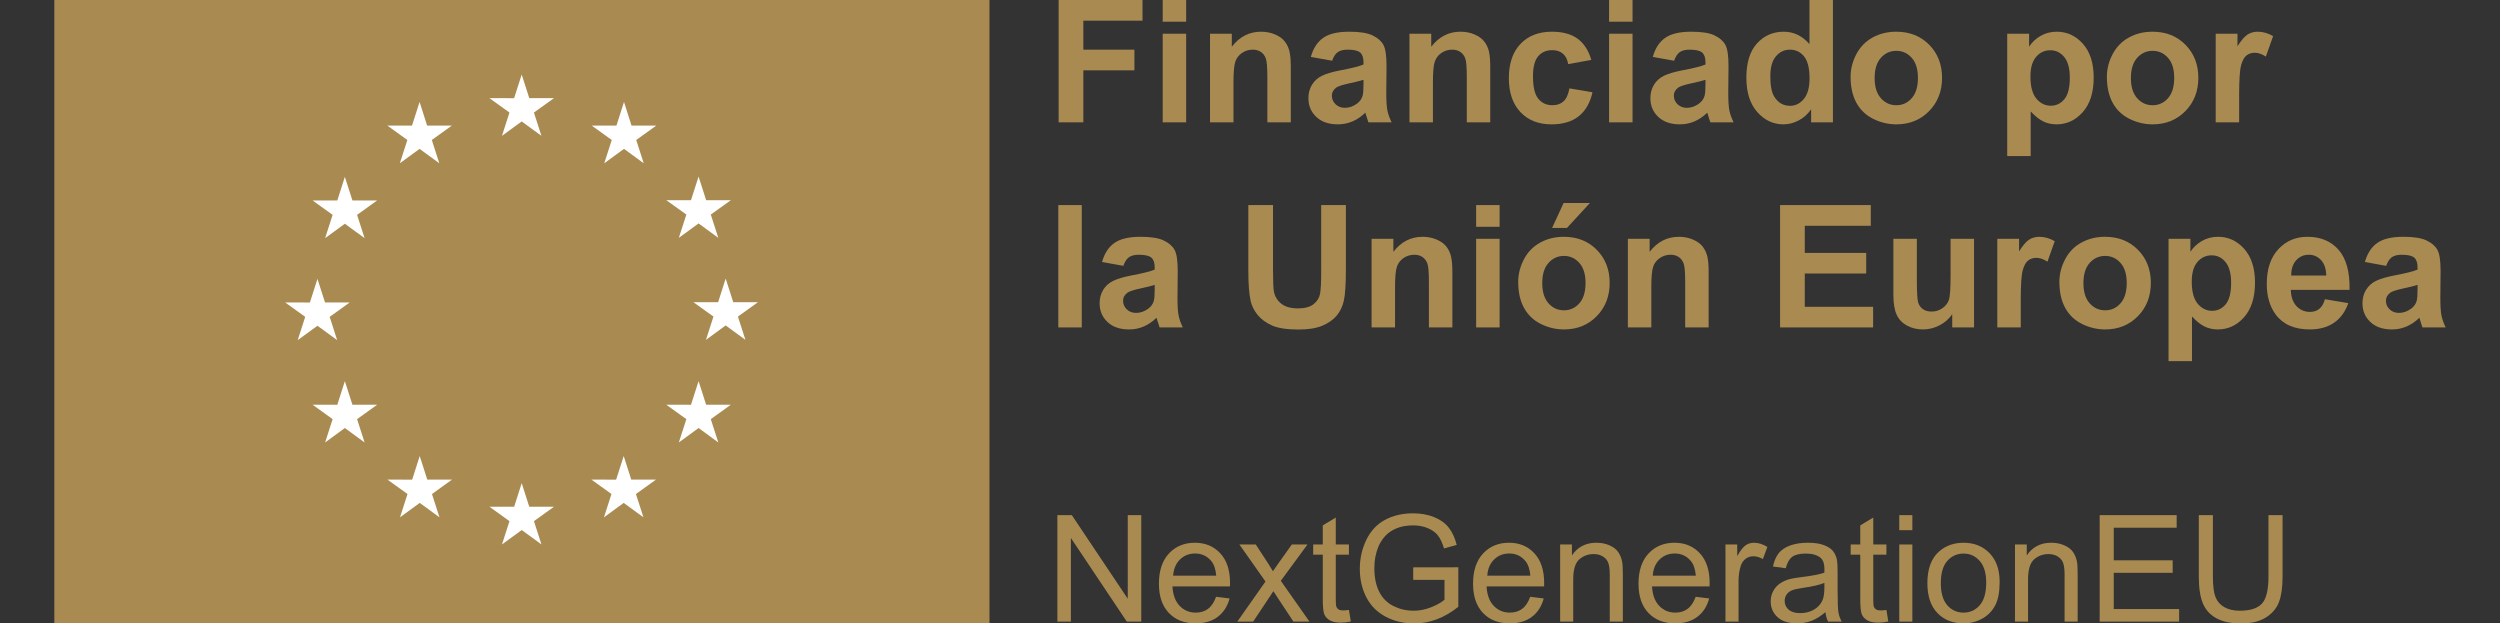 <?xml version="1.0" encoding="UTF-8"?>
<svg xmlns="http://www.w3.org/2000/svg" xmlns:xlink="http://www.w3.org/1999/xlink" id="Capa_1" x="0px" y="0px" width="1203px" height="300px" viewBox="0 0 1203 300" xml:space="preserve">
  <rect x="0" y="0" width="1203" height="300" fill="#333333" stroke="none"/>
  <g>	<g>		<g>			<g id="c">				<path id="t" fill="#FFCC00" d="M-32.795-2.416l-0.31,0.951l0.477,0.155L-32.795-2.416z"></path>				<g transform="scale(-1,1)">					<path id="t_1_" fill="#FFCC00" d="M-32.795-2.416l0.31,0.951l-0.477,0.155L-32.795-2.416z"></path>				</g>			</g>			<g>				<g>					<g id="c_1_">						<path id="t_2_" fill="#FFCC00" d="M-31.844-1.725h-1v0.5L-31.844-1.725z"></path>						<g transform="rotate(72)">							<path id="t_3_" fill="#FFCC00" d="M-31.844-1.725l-0.809,0.587l-0.294-0.405L-31.844-1.725z"></path>						</g>					</g>					<g id="a">						<g id="c_2_">							<path id="t_4_" fill="#FFCC00" d="M-32.208-0.607l-0.31-0.951l-0.476,0.155L-32.208-0.607z"></path>							<g transform="rotate(144)">								<path id="t_5_" fill="#FFCC00" d="M-32.208-0.607l-0.809-0.588l0.294-0.404L-32.208-0.607z"></path>							</g>						</g>					</g>					<g>						<g>							<g id="s">								<g id="c_3_">									<path id="t_6_" fill="#FFCC00" d="M-33.746-1.725h1v0.5L-33.746-1.725z"></path>									<g transform="rotate(72)">										<path id="t_7_" fill="#FFCC00" d="M-33.746-1.725l0.809,0.587l0.294-0.405L-33.746-1.725z"></path>									</g>								</g>								<g id="a_1_">									<g id="c_4_">										<path id="t_8_" fill="#FFCC00" d="M-33.383-0.607l0.309-0.951l0.476,0.155L-33.383-0.607z"></path>										<g transform="scale(-1,1)">											<path id="t_9_" fill="#FFCC00" d="M-33.383-0.607l0.809-0.588l-0.294-0.404L-33.383-0.607z"></path>										</g>									</g>								</g>							</g>							<g>								<g>									<g id="c_5_">										<path id="t_10_" fill="#FFCC00" d="M-32.795,9.584l-0.31,0.951l0.477,0.154L-32.795,9.584z"></path>										<g transform="scale(-1,1)">											<path id="t_11_" fill="#FFCC00" d="M-32.795,9.584l0.31,0.951l-0.477,0.154L-32.795,9.584z"></path>										</g>									</g>									<g>										<g>											<g id="c_6_">												<path id="t_12_" fill="#FFCC00" d="M-31.844,10.275h-1v0.5L-31.844,10.275z"></path>												<g transform="rotate(72)">													<path id="t_13_" fill="#FFCC00" d="M-31.844,10.275l-0.809,0.588l-0.294-0.404L-31.844,10.275z"></path>												</g>											</g>											<g id="a_2_">												<g id="c_7_">													<path id="t_14_" fill="#FFCC00" d="M-32.208,11.393l-0.31-0.951l-0.476,0.154L-32.208,11.393z"></path>													<g transform="rotate(144)">														<path id="t_15_" fill="#FFCC00" d="M-32.208,11.393l-0.809-0.588l0.295-0.404L-32.208,11.393z"></path>													</g>												</g>											</g>											<g>												<g>													<g id="s_1_">														<g id="c_8_">															<path id="t_16_" fill="#FFCC00" d="M-33.746,10.275h1v0.5L-33.746,10.275z"></path>															<g transform="rotate(72)">																<path id="t_17_" fill="#FFCC00" d="M-33.746,10.275l0.809,0.588l0.294-0.405L-33.746,10.275z"></path>															</g>														</g>														<g id="a_3_">															<g id="c_9_">																<path id="t_18_" fill="#FFCC00" d="M-33.383,11.393l0.309-0.951l0.476,0.154L-33.383,11.393z"></path>																<g transform="scale(-1,1)">																	<path id="t_19_" fill="#FFCC00" d="M-33.383,11.393l0.809-0.588l-0.294-0.404L-33.383,11.393z"></path>																</g>															</g>														</g>													</g>													<g>														<g>															<g>																<g id="c_10_">																	<path id="t_20_" fill="#FFCC00" d="M-38.795,3.584l-0.31,0.951l0.477,0.155L-38.795,3.584z"></path>																	<g transform="scale(-1,1)">																		<path id="t_21_" fill="#FFCC00" d="M-38.795,3.584l0.31,0.951l-0.477,0.155L-38.795,3.584z"></path>																	</g>																</g>																<g>																	<g>																		<g id="c_11_">																			<path id="t_22_" fill="#FFCC00" d="M-37.844,4.275h-1v0.5L-37.844,4.275z"></path>																			<g transform="rotate(72)">																				<path id="t_23_" fill="#FFCC00" d="M-37.844,4.275l-0.809,0.587l-0.294-0.405L-37.844,4.275z"></path>																			</g>																		</g>																		<g id="a_4_">																			<g id="c_12_">																				<path id="t_24_" fill="#FFCC00" d="M-38.208,5.393l-0.31-0.951l-0.476,0.155L-38.208,5.393z"></path>																				<g transform="rotate(144)">																					<path id="t_25_" fill="#FFCC00" d="M-38.208,5.393l-0.809-0.588l0.294-0.404L-38.208,5.393z"></path>																				</g>																			</g>																		</g>																		<g>																			<g>																				<g id="s_2_">																					<g id="c_13_">																						<path id="t_26_" fill="#FFCC00" d="M-39.746,4.275h1v0.5L-39.746,4.275z"></path>																						<g transform="rotate(72)">																							<path id="t_27_" fill="#FFCC00" d="M-39.746,4.275l0.809,0.587l0.294-0.405L-39.746,4.275z"></path>																						</g>																					</g>																					<g id="a_5_">																						<g id="c_14_">																							<path id="t_28_" fill="#FFCC00" d="M-39.383,5.393l0.309-0.951l0.476,0.155L-39.383,5.393z"></path>																							<g transform="scale(-1,1)">																								<path id="t_29_" fill="#FFCC00" d="M-39.383,5.393l0.809-0.588l-0.294-0.404L-39.383,5.393z"></path>																							</g>																						</g>																					</g>																				</g>																				<g>																					<g>																						<g id="c_15_">																							<path id="t_30_" fill="#FFCC00" d="M-36.383,0.197l0.809-0.588l-0.294-0.405L-36.383,0.197z"></path>																							<g transform="scale(-1,1)">																								<path id="t_31_" fill="#FFCC00" d="M-36.383,0.197l0.309-0.951l0.477,0.154L-36.383,0.197z"></path>																							</g>																						</g>																						<g>																							<g>																								<g id="c_16_">																									<path id="t_32_" fill="#FFCC00" d="M-36.746-0.921l0.809,0.588l0.294-0.405L-36.746-0.921z"></path>																									<g transform="rotate(72)">																										<path id="t_33_" fill="#FFCC00" d="M-36.746-0.921l1,0l0.001,0.499L-36.746-0.921z"></path>																									</g>																								</g>																								<g id="a_6_">																									<g id="c_17_">																										<path id="t_34_" fill="#FFCC00" d="M-35.795-1.612l-0.31,0.951l0.477,0.155L-35.795-1.612z"></path>																										<g transform="rotate(144)">																											<path id="t_35_" fill="#FFCC00" d="M-35.795-1.612l0.31,0.951l-0.476,0.155L-35.795-1.612z"></path>																										</g>																									</g>																								</g>																								<g>																									<g>																										<g id="s_3_">																											<g id="c_18_">																												<path id="t_36_" fill="#FFCC00" d="M-35.208,0.197l-0.81-0.588l0.294-0.405L-35.208,0.197z"></path>																												<g transform="rotate(72)">																													<path id="t_37_" fill="#FFCC00" d="M-35.208,0.197l-0.309-0.951L-35.993-0.6L-35.208,0.197z"></path>																												</g>																											</g>																											<g id="a_7_">																												<g id="c_19_">																													<path id="t_38_" fill="#FFCC00" d="M-34.844-0.921l-0.809,0.588l-0.294-0.405L-34.844-0.921z"></path>																													<path id="t_39_" fill="#FFCC00" d="M-34.844-0.921h-1v0.5L-34.844-0.921z"></path>																												</g>																											</g>																										</g>																										<g>																											<g transform="scale(-1,1)">																												<g id="c_20_">																													<path id="t_40_" fill="#FFCC00" d="M-37.404,2.393l-0.31-0.951l-0.476,0.155L-37.404,2.393z"></path>																													<path id="t_41_" fill="#FFCC00" d="M-37.404,2.393l-0.81-0.588l0.294-0.404L-37.404,2.393z"></path>																												</g>																												<g transform="rotate(144)">																												</g>																												<g id="a_8_" transform="rotate(72)">																												</g>																											</g>																											<g transform="rotate(30)translate(0,6)rotate(42)">																												<g transform="scale(-1,1)">																												</g>																												<g id="s_4_">																												</g>																											</g>																											<g transform="rotate(120)translate(0,6)rotate(24)">																												<g transform="rotate(30)translate(0,6)rotate(42)">																												</g>																											</g>																										</g>																									</g>																								</g>																							</g>																						</g>																					</g>																				</g>																			</g>																		</g>																	</g>																</g>															</g>														</g>													</g>												</g>											</g>										</g>									</g>								</g>							</g>						</g>					</g>				</g>			</g>		</g>	</g></g>
  <g>			<rect x="103.008" y="20.222" transform="matrix(0.809 0.588 -0.588 0.809 136.13 -118.968)" fill="#FFFFFF" width="296.263" height="259.555"></rect>	<path fill="#A98B52" d="M26.139-0.001v300h449.998v-300H26.139z M332.51,96.333l3.646-11.362l3.641,11.362h11.88l-9.646,6.91  l3.617,11.201l-9.492-6.929l-9.494,6.929l3.617-11.201l-9.646-6.91H332.51z M137.229,145.539l11.891,0.03l3.641-11.378  l3.635,11.348h11.881l-9.64,6.936l3.608,11.199l-9.484-6.926l-9.501,6.926l3.617-11.199L137.229,145.539z M175.437,212.902  l-9.493-6.941l-9.493,6.941l3.607-11.215l-9.63-6.93l11.881,0.016l3.635-11.361l3.643,11.348h11.88l-9.64,6.928L175.437,212.902z   M171.828,103.39l3.609,11.201l-9.492-6.93l-9.493,6.93l3.607-11.201l-9.63-6.929l11.882,0.018l3.634-11.37l3.642,11.354h11.88  L171.828,103.39z M198.259,60.432l3.644-11.36l3.634,11.36h11.889l-9.639,6.929l3.602,11.2l-9.483-6.928l-9.494,6.928l3.603-11.2  l-9.631-6.929H198.259L198.259,60.432z M211.467,248.934l-9.484-6.945l-9.5,6.945l3.608-11.217l-9.638-6.93l11.887,0.018  l3.627-11.361l3.642,11.346h11.889l-9.638,6.928L211.467,248.934z M247.399,47.242l3.642-11.362l3.641,11.347h11.883l-9.64,6.928  l3.608,11.2l-9.492-6.919l-9.492,6.919l3.609-11.2l-9.639-6.928L247.399,47.242z M260.542,261.978l-9.485-6.928l-9.501,6.928  l3.609-11.201l-9.639-6.941l11.889,0.014l3.626-11.361l3.641,11.348h11.891l-9.64,6.941L260.542,261.978z M309.626,248.934  l-9.494-6.945l-9.5,6.945l3.609-11.217l-9.631-6.93l11.872,0.018l3.648-11.361l3.626,11.346h11.891l-9.641,6.928L309.626,248.934z   M306.153,67.361l3.608,11.217l-9.484-6.943l-9.508,6.943l3.608-11.217l-9.631-6.929l11.889,0.017l3.635-11.361l3.625,11.346  h11.903L306.153,67.361z M345.647,212.902l-9.492-6.941l-9.494,6.941l3.617-11.215l-9.646-6.93l11.872,0.016l3.65-11.361  l3.642,11.348h11.871l-9.639,6.928L345.647,212.902z M358.692,163.535l-9.5-6.936l-9.485,6.936l3.608-11.199l-9.639-6.928h11.89  l3.626-11.361l3.642,11.361h11.896l-9.647,6.928L358.692,163.535z"></path>	<g>		<g>			<g>				<path fill="#A98B52" d="M509.419,58.869V-0.001h40.357v9.959h-28.472v13.934h24.576v9.959h-24.576v25.018H509.419z"></path>				<path fill="#A98B52" d="M559.495,10.44v-10.44h11.283v10.44H559.495z M559.495,58.869V16.223h11.283v42.646H559.495z"></path>				<path fill="#A98B52" d="M621.135,58.869h-11.283V37.104c0-4.604-0.242-7.583-0.725-8.935c-0.48-1.352-1.264-2.403-2.35-3.152     c-1.082-0.749-2.389-1.125-3.914-1.125c-1.955,0-3.708,0.536-5.26,1.605c-1.554,1.072-2.618,2.49-3.193,4.257     c-0.576,1.767-0.863,5.034-0.863,9.798v19.314h-11.283V16.221h10.48v6.265c3.721-4.818,8.406-7.228,14.055-7.228     c2.49,0,4.766,0.448,6.826,1.345c2.063,0.897,3.621,2.042,4.68,3.434c1.057,1.392,1.791,2.972,2.207,4.738     c0.414,1.768,0.623,4.297,0.623,7.59V58.869L621.135,58.869z"></path>				<path fill="#A98B52" d="M641.012,29.233l-10.24-1.847c1.152-4.122,3.135-7.174,5.943-9.156c2.811-1.98,6.988-2.971,12.529-2.971     c5.031,0,8.779,0.596,11.244,1.787c2.463,1.191,4.195,2.705,5.199,4.537c1.004,1.835,1.506,5.201,1.506,10.101l-0.119,13.171     c0,3.749,0.182,6.512,0.541,8.292c0.361,1.781,1.037,3.688,2.027,5.722h-11.164c-0.293-0.748-0.654-1.859-1.084-3.332     c-0.188-0.668-0.32-1.11-0.4-1.326c-1.928,1.875-3.988,3.279-6.186,4.217c-2.195,0.938-4.537,1.406-7.025,1.406     c-4.393,0-7.852-1.19-10.383-3.574c-2.527-2.383-3.793-5.395-3.793-9.035c0-2.409,0.574-4.559,1.727-6.445     c1.15-1.888,2.764-3.332,4.84-4.337c2.074-1.004,5.066-1.881,8.975-2.63c5.273-0.99,8.93-1.914,10.963-2.771v-1.125     c0-2.168-0.535-3.713-1.605-4.638c-1.07-0.924-3.092-1.386-6.064-1.386c-2.008,0-3.572,0.396-4.697,1.186     S641.709,27.252,641.012,29.233z M656.11,38.389c-1.443,0.481-3.732,1.058-6.865,1.728c-3.133,0.668-5.182,1.324-6.145,1.967     c-1.473,1.044-2.209,2.369-2.209,3.976c0,1.581,0.59,2.946,1.768,4.097s2.678,1.727,4.498,1.727     c2.033,0,3.975-0.668,5.822-2.008c1.365-1.018,2.262-2.262,2.689-3.734c0.295-0.964,0.441-2.797,0.441-5.501V38.389     L656.11,38.389z"></path>				<path fill="#A98B52" d="M717.108,58.869h-11.283V37.104c0-4.604-0.24-7.583-0.723-8.935c-0.48-1.352-1.264-2.403-2.35-3.152     c-1.084-0.749-2.389-1.125-3.916-1.125c-1.953,0-3.707,0.536-5.26,1.605c-1.555,1.072-2.617,2.49-3.193,4.257     s-0.863,5.034-0.863,9.798v19.314h-11.283V16.221h10.48v6.265c3.721-4.818,8.406-7.228,14.055-7.228     c2.49,0,4.768,0.448,6.828,1.345c2.061,0.897,3.619,2.042,4.678,3.434c1.057,1.392,1.793,2.972,2.207,4.738     c0.416,1.768,0.623,4.297,0.623,7.59V58.869L717.108,58.869z"></path>				<path fill="#A98B52" d="M765.739,28.831l-11.123,2.009c-0.375-2.222-1.227-3.896-2.551-5.021s-3.045-1.687-5.16-1.687     c-2.811,0-5.055,0.97-6.725,2.911c-1.676,1.941-2.512,5.187-2.512,9.738c0,5.06,0.85,8.633,2.549,10.722     c1.701,2.088,3.984,3.132,6.848,3.132c2.143,0,3.896-0.607,5.262-1.827c1.365-1.218,2.33-3.313,2.891-6.284l11.084,1.887     c-1.15,5.086-3.359,8.929-6.625,11.524c-3.268,2.597-7.645,3.896-13.133,3.896c-6.236,0-11.211-1.969-14.918-5.903     c-3.709-3.935-5.563-9.382-5.563-16.345c0-7.04,1.861-12.521,5.582-16.443c3.723-3.921,8.754-5.883,15.1-5.883     c5.193,0,9.322,1.117,12.389,3.354C762.198,20.847,764.399,24.254,765.739,28.831z"></path>				<path fill="#A98B52" d="M774.291,10.44v-10.44h11.285v10.44H774.291z M774.291,58.869V16.223h11.285v42.646H774.291z"></path>				<path fill="#A98B52" d="M805.574,29.233l-10.24-1.847c1.15-4.122,3.133-7.174,5.943-9.156c2.811-1.98,6.986-2.971,12.527-2.971     c5.033,0,8.781,0.596,11.244,1.787s4.197,2.705,5.199,4.537c1.006,1.835,1.508,5.201,1.508,10.101l-0.121,13.171     c0,3.749,0.182,6.512,0.541,8.292c0.363,1.781,1.039,3.688,2.029,5.722h-11.164c-0.295-0.748-0.656-1.859-1.084-3.332     c-0.188-0.668-0.32-1.11-0.402-1.326c-1.926,1.875-3.988,3.279-6.184,4.217s-4.537,1.406-7.027,1.406     c-4.391,0-7.85-1.19-10.381-3.574c-2.529-2.383-3.795-5.395-3.795-9.035c0-2.409,0.576-4.559,1.727-6.445     c1.152-1.888,2.766-3.332,4.84-4.337c2.074-1.004,5.066-1.881,8.977-2.63c5.271-0.99,8.928-1.914,10.963-2.771v-1.125     c0-2.168-0.537-3.713-1.607-4.638c-1.07-0.924-3.092-1.386-6.063-1.386c-2.008,0-3.574,0.396-4.699,1.186     S806.27,27.252,805.574,29.233z M820.674,38.389c-1.447,0.481-3.736,1.058-6.867,1.728c-3.133,0.668-5.182,1.324-6.145,1.967     c-1.473,1.044-2.209,2.369-2.209,3.976c0,1.581,0.59,2.946,1.768,4.097s2.678,1.727,4.498,1.727     c2.033,0,3.975-0.668,5.822-2.008c1.363-1.018,2.262-2.262,2.689-3.734c0.295-0.964,0.441-2.797,0.441-5.501v-2.25H820.674z"></path>				<path fill="#A98B52" d="M881.992,58.869h-10.48v-6.264c-1.74,2.436-3.797,4.25-6.164,5.441c-2.371,1.189-4.76,1.787-7.168,1.787     c-4.898,0-9.098-1.975-12.588-5.924c-3.496-3.948-5.242-9.457-5.242-16.523c0-7.229,1.699-12.723,5.102-16.484     c3.398-3.76,7.695-5.642,12.891-5.642c4.764,0,8.887,1.981,12.367,5.942V-0.001h11.285v58.869H881.992z M851.875,36.622     c0,4.552,0.629,7.845,1.887,9.877c1.82,2.945,4.363,4.418,7.631,4.418c2.598,0,4.807-1.104,6.625-3.313     c1.82-2.209,2.73-5.508,2.73-9.899c0-4.898-0.883-8.426-2.65-10.58s-4.029-3.233-6.787-3.233c-2.676,0-4.92,1.063-6.725,3.192     C852.778,29.213,851.875,32.392,851.875,36.622z"></path>				<path fill="#A98B52" d="M890.506,36.945c0-3.748,0.924-7.375,2.77-10.884c1.85-3.507,4.465-6.184,7.854-8.03     c3.385-1.848,7.166-2.771,11.344-2.771c6.451,0,11.738,2.095,15.861,6.284c4.123,4.19,6.184,9.483,6.184,15.882     c0,6.452-2.082,11.8-6.242,16.043c-4.166,4.243-9.404,6.365-15.723,6.365c-3.908,0-7.637-0.883-11.184-2.65     c-3.549-1.768-6.244-4.357-8.094-7.771C891.43,45.999,890.506,41.843,890.506,36.945z M902.071,37.546     c0,4.23,1.004,7.469,3.012,9.718s4.484,3.374,7.43,3.374s5.414-1.125,7.408-3.374s2.992-5.515,2.992-9.798     c0-4.176-0.998-7.389-2.992-9.639c-1.994-2.248-4.465-3.373-7.408-3.373c-2.945,0-5.422,1.125-7.43,3.373     S902.071,33.316,902.071,37.546z"></path>				<path fill="#A98B52" d="M965.879,16.222h10.521v6.266c1.365-2.143,3.211-3.882,5.541-5.221c2.328-1.339,4.912-2.008,7.75-2.008     c4.953,0,9.156,1.941,12.609,5.822c3.453,3.882,5.18,9.291,5.18,16.224c0,7.122-1.738,12.656-5.221,16.604     c-3.479,3.949-7.695,5.922-12.648,5.922c-2.355,0-4.49-0.469-6.404-1.405s-3.928-2.543-6.043-4.817v21.482h-11.285V16.222     L965.879,16.222z M977.043,36.824c0,4.791,0.951,8.332,2.852,10.621s4.217,3.434,6.947,3.434c2.623,0,4.805-1.051,6.545-3.152     s2.609-5.547,2.609-10.34c0-4.471-0.896-7.79-2.689-9.959c-1.793-2.168-4.016-3.252-6.666-3.252     c-2.758,0-5.047,1.064-6.867,3.191C977.955,29.496,977.043,32.647,977.043,36.824z"></path>				<path fill="#A98B52" d="M1013.826,36.945c0-3.748,0.924-7.375,2.771-10.884c1.848-3.507,4.463-6.184,7.852-8.03     c3.385-1.848,7.168-2.771,11.344-2.771c6.451,0,11.74,2.095,15.861,6.284c4.123,4.19,6.186,9.483,6.186,15.882     c0,6.452-2.082,11.8-6.244,16.043c-4.164,4.243-9.404,6.365-15.723,6.365c-3.908,0-7.639-0.883-11.184-2.65     c-3.549-1.768-6.244-4.357-8.092-7.771C1014.75,45.999,1013.826,41.843,1013.826,36.945z M1025.391,37.546     c0,4.23,1.004,7.469,3.014,9.718c2.008,2.249,4.482,3.374,7.43,3.374c2.943,0,5.414-1.125,7.408-3.374     c1.992-2.249,2.99-5.515,2.99-9.798c0-4.176-0.996-7.389-2.99-9.639c-1.994-2.248-4.465-3.373-7.408-3.373     c-2.945,0-5.422,1.125-7.43,3.373C1026.395,30.076,1025.391,33.316,1025.391,37.546z"></path>				<path fill="#A98B52" d="M1077.475,58.869h-11.283V16.223h10.48v6.063c1.793-2.864,3.406-4.752,4.84-5.661     c1.43-0.91,3.057-1.365,4.877-1.365c2.57,0,5.047,0.709,7.43,2.128l-3.492,9.838c-1.9-1.23-3.668-1.847-5.303-1.847     c-1.578,0-2.918,0.437-4.016,1.305c-1.098,0.87-1.961,2.444-2.59,4.718c-0.629,2.276-0.943,7.043-0.943,14.297V58.869     L1077.475,58.869z"></path>				<path fill="#A98B52" d="M509.259,157.559V98.688h11.284v58.871H509.259z"></path>				<path fill="#A98B52" d="M540.541,127.922l-10.24-1.847c1.151-4.123,3.132-7.174,5.943-9.156     c2.811-1.981,6.987-2.973,12.528-2.973c5.032,0,8.78,0.597,11.243,1.787c2.464,1.191,4.197,2.705,5.2,4.538     c1.005,1.835,1.506,5.2,1.506,10.1l-0.119,13.172c0,3.748,0.182,6.513,0.54,8.291c0.363,1.783,1.038,3.688,2.029,5.725h-11.164     c-0.294-0.75-0.654-1.859-1.084-3.334c-0.188-0.67-0.32-1.111-0.4-1.324c-1.929,1.873-3.989,3.279-6.186,4.217     c-2.195,0.938-4.537,1.404-7.026,1.404c-4.392,0-7.851-1.189-10.382-3.574c-2.527-2.383-3.794-5.394-3.794-9.034     c0-2.409,0.575-4.559,1.728-6.446c1.15-1.886,2.763-3.331,4.84-4.336c2.073-1.002,5.064-1.88,8.974-2.63     c5.274-0.99,8.93-1.914,10.963-2.771v-1.125c0-2.168-0.534-3.714-1.605-4.638c-1.07-0.923-3.092-1.386-6.063-1.386     c-2.008,0-3.573,0.396-4.697,1.186C542.147,124.555,541.237,125.941,540.541,127.922z M555.639,137.078     c-1.444,0.481-3.733,1.058-6.866,1.728c-3.133,0.669-5.181,1.325-6.145,1.967c-1.473,1.045-2.209,2.37-2.209,3.977     c0,1.58,0.59,2.944,1.769,4.097c1.178,1.15,2.677,1.727,4.496,1.727c2.035,0,3.977-0.67,5.823-2.008     c1.365-1.018,2.263-2.263,2.69-3.733c0.294-0.964,0.44-2.799,0.44-5.502L555.639,137.078L555.639,137.078z"></path>				<path fill="#A98B52" d="M600.695,98.688h11.887v31.885c0,5.061,0.145,8.34,0.439,9.839c0.51,2.409,1.721,4.345,3.637,5.803     c1.91,1.46,4.529,2.188,7.85,2.188c3.373,0,5.916-0.688,7.629-2.066c1.715-1.378,2.744-3.072,3.092-5.08     c0.35-2.008,0.523-5.341,0.523-9.999V98.689h11.887v30.921c0,7.067-0.322,12.062-0.965,14.979s-1.826,5.381-3.555,7.389     c-1.727,2.008-4.035,3.607-6.928,4.799c-2.891,1.189-6.664,1.787-11.322,1.787c-5.621,0-9.887-0.65-12.789-1.947     c-2.906-1.299-5.201-2.984-6.887-5.061c-1.689-2.075-2.799-4.25-3.334-6.525c-0.775-3.373-1.164-8.354-1.164-14.938V98.688     L600.695,98.688z"></path>				<path fill="#A98B52" d="M698.877,157.559h-11.283v-21.765c0-4.604-0.24-7.583-0.723-8.936c-0.482-1.351-1.266-2.401-2.352-3.151     c-1.082-0.75-2.389-1.125-3.914-1.125c-1.955,0-3.707,0.535-5.26,1.605c-1.553,1.071-2.619,2.49-3.193,4.257     c-0.574,1.768-0.861,5.033-0.861,9.798v19.315h-11.285v-42.645h10.48v6.264c3.723-4.819,8.406-7.229,14.055-7.229     c2.49,0,4.766,0.448,6.828,1.346c2.061,0.896,3.619,2.041,4.678,3.434c1.057,1.393,1.793,2.971,2.207,4.738     c0.416,1.767,0.623,4.297,0.623,7.59V157.559z"></path>				<path fill="#A98B52" d="M710.323,109.129V98.688h11.283v10.441H710.323z M710.323,157.559v-42.647h11.283v42.647H710.323z"></path>				<path fill="#A98B52" d="M730.561,135.632c0-3.748,0.924-7.375,2.771-10.883c1.846-3.506,4.463-6.184,7.852-8.03     c3.385-1.847,7.166-2.771,11.342-2.771c6.453,0,11.74,2.095,15.863,6.285c4.123,4.189,6.184,9.482,6.184,15.88     c0,6.452-2.082,11.802-6.242,16.042c-4.164,4.244-9.404,6.365-15.723,6.365c-3.908,0-7.639-0.883-11.184-2.648     c-3.549-1.77-6.246-4.359-8.092-7.771C731.485,144.687,730.561,140.532,730.561,135.632z M742.127,136.235     c0,4.229,1.004,7.47,3.012,9.719s4.484,3.372,7.428,3.372c2.945,0,5.414-1.123,7.41-3.372c1.994-2.249,2.992-5.516,2.992-9.799     c0-4.177-0.998-7.389-2.992-9.638c-1.996-2.249-4.465-3.373-7.41-3.373c-2.943,0-5.42,1.125-7.428,3.373     S742.127,132.005,742.127,136.235z M746.865,109.691l5.541-12.007h12.648l-11.043,12.007H746.865z"></path>				<path fill="#A98B52" d="M822.199,157.559h-11.285v-21.765c0-4.604-0.24-7.583-0.723-8.936c-0.48-1.351-1.264-2.401-2.35-3.151     c-1.084-0.75-2.389-1.125-3.916-1.125c-1.953,0-3.707,0.535-5.26,1.605c-1.553,1.071-2.617,2.49-3.193,4.257     c-0.576,1.768-0.861,5.033-0.861,9.798v19.315h-11.283v-42.645h10.479v6.264c3.723-4.819,8.406-7.229,14.055-7.229     c2.49,0,4.768,0.448,6.828,1.346c2.061,0.896,3.619,2.041,4.68,3.434c1.055,1.393,1.791,2.971,2.207,4.738     c0.414,1.767,0.621,4.297,0.621,7.59v26.504H822.199z"></path>				<path fill="#A98B52" d="M856.573,157.559V98.688h43.65v9.959h-31.764v13.052h29.555v9.919h-29.555v16.021h32.889v9.919H856.573     L856.573,157.559z"></path>				<path fill="#A98B52" d="M939.416,157.559v-6.385c-1.553,2.273-3.594,4.068-6.125,5.381c-2.527,1.313-5.199,1.967-8.01,1.967     c-2.865,0-5.436-0.629-7.711-1.887s-3.922-3.025-4.939-5.301c-1.018-2.276-1.525-5.421-1.525-9.438v-26.984h11.285v19.596     c0,5.997,0.205,9.672,0.621,11.023c0.414,1.353,1.172,2.424,2.27,3.214c1.098,0.788,2.49,1.184,4.178,1.184     c1.928,0,3.652-0.528,5.18-1.586c1.525-1.057,2.57-2.37,3.133-3.936c0.563-1.567,0.842-5.401,0.842-11.506v-17.989h11.285     v42.645h-10.482V157.559z"></path>				<path fill="#A98B52" d="M972.385,157.559h-11.283v-42.647h10.48v6.063c1.793-2.864,3.404-4.752,4.84-5.662     c1.43-0.909,3.057-1.364,4.877-1.364c2.57,0,5.047,0.709,7.43,2.127l-3.494,9.838c-1.898-1.23-3.668-1.846-5.301-1.846     c-1.578,0-2.918,0.436-4.016,1.305s-1.961,2.442-2.59,4.718c-0.631,2.274-0.943,7.041-0.943,14.295V157.559L972.385,157.559z"></path>				<path fill="#A98B52" d="M990.977,135.632c0-3.748,0.924-7.375,2.771-10.883c1.846-3.506,4.463-6.184,7.852-8.03     c3.385-1.847,7.166-2.771,11.342-2.771c6.453,0,11.74,2.095,15.863,6.285c4.123,4.189,6.184,9.482,6.184,15.88     c0,6.452-2.082,11.802-6.242,16.042c-4.166,4.244-9.404,6.365-15.723,6.365c-3.908,0-7.639-0.883-11.184-2.648     c-3.549-1.77-6.246-4.359-8.092-7.771C991.901,144.687,990.977,140.532,990.977,135.632z M1002.543,136.235     c0,4.229,1.004,7.47,3.012,9.719s4.484,3.372,7.428,3.372c2.945,0,5.414-1.123,7.41-3.372c1.994-2.249,2.99-5.516,2.99-9.799     c0-4.177-0.996-7.389-2.99-9.638c-1.996-2.249-4.465-3.373-7.41-3.373c-2.943,0-5.42,1.125-7.428,3.373     S1002.543,132.005,1002.543,136.235z"></path>				<path fill="#A98B52" d="M1043.502,114.912h10.521v6.264c1.365-2.143,3.213-3.881,5.541-5.221c2.33-1.338,4.912-2.008,7.75-2.008     c4.953,0,9.156,1.941,12.609,5.823s5.182,9.29,5.182,16.224c0,7.12-1.74,12.656-5.221,16.604     c-3.48,3.949-7.697,5.924-12.65,5.924c-2.354,0-4.49-0.469-6.402-1.406c-1.916-0.938-3.932-2.543-6.045-4.818v21.482h-11.283     v-58.868H1043.502z M1054.666,135.512c0,4.792,0.949,8.333,2.852,10.621c1.9,2.291,4.215,3.435,6.947,3.435     c2.623,0,4.805-1.05,6.545-3.15c1.74-2.103,2.609-5.55,2.609-10.342c0-4.471-0.896-7.79-2.689-9.959     c-1.795-2.168-4.016-3.252-6.666-3.252c-2.758,0-5.047,1.063-6.867,3.192C1055.576,128.183,1054.666,131.335,1054.666,135.512z"></path>				<path fill="#A98B52" d="M1118.756,143.985l11.244,1.889c-1.445,4.122-3.73,7.261-6.85,9.416     c-3.117,2.156-7.02,3.232-11.705,3.232c-7.414,0-12.902-2.422-16.463-7.268c-2.811-3.882-4.217-8.782-4.217-14.698     c0-7.068,1.848-12.604,5.541-16.605c3.695-4,8.367-6.002,14.016-6.002c6.346,0,11.352,2.094,15.02,6.285     c3.668,4.189,5.42,10.607,5.26,19.254h-28.27c0.08,3.347,0.99,5.95,2.73,7.812c1.738,1.861,3.908,2.79,6.504,2.79     c1.768,0,3.252-0.481,4.457-1.445S1118.141,146.126,1118.756,143.985z M1119.397,132.581c-0.08-3.267-0.924-5.749-2.527-7.449     c-1.607-1.7-3.563-2.55-5.863-2.55c-2.463,0-4.498,0.896-6.105,2.689c-1.605,1.793-2.395,4.23-2.367,7.31H1119.397z"></path>				<path fill="#A98B52" d="M1148.229,127.922l-10.238-1.847c1.15-4.123,3.133-7.174,5.941-9.156     c2.813-1.981,6.988-2.973,12.529-2.973c5.033,0,8.781,0.597,11.244,1.787c2.463,1.191,4.197,2.705,5.199,4.538     c1.006,1.835,1.506,5.2,1.506,10.1l-0.119,13.172c0,3.748,0.182,6.513,0.541,8.291c0.363,1.783,1.037,3.688,2.029,5.725h-11.164     c-0.295-0.75-0.656-1.859-1.084-3.334c-0.188-0.67-0.322-1.111-0.402-1.324c-1.928,1.873-3.988,3.279-6.184,4.217     s-4.537,1.404-7.027,1.404c-4.391,0-7.85-1.189-10.381-3.574c-2.529-2.383-3.795-5.394-3.795-9.034     c0-2.409,0.576-4.559,1.727-6.446c1.152-1.886,2.764-3.331,4.84-4.336c2.074-1.002,5.066-1.88,8.977-2.63     c5.271-0.99,8.928-1.914,10.963-2.771v-1.125c0-2.168-0.535-3.714-1.607-4.638c-1.07-0.923-3.092-1.386-6.063-1.386     c-2.01,0-3.574,0.396-4.699,1.186C1149.838,124.555,1148.928,125.941,1148.229,127.922z M1163.33,137.078     c-1.445,0.481-3.734,1.058-6.867,1.728c-3.133,0.669-5.18,1.325-6.146,1.967c-1.473,1.045-2.209,2.37-2.209,3.977     c0,1.58,0.592,2.944,1.77,4.097c1.178,1.15,2.678,1.727,4.498,1.727c2.035,0,3.975-0.67,5.822-2.008     c1.363-1.018,2.262-2.263,2.689-3.733c0.293-0.964,0.441-2.799,0.441-5.502v-2.251H1163.33z"></path>			</g>			<g>				<g>					<path fill="#A98B52" d="M508.811,299.125v-51.238h6.953l26.914,40.229v-40.229h6.499v51.238h-6.954l-26.912-40.266v40.266      H508.811z"></path>					<path fill="#A98B52" d="M585.177,287.172l6.502,0.805c-1.025,3.797-2.924,6.744-5.696,8.842      c-2.773,2.098-6.314,3.146-10.624,3.146c-5.432,0-9.734-1.672-12.916-5.016c-3.181-3.344-4.771-8.033-4.771-14.068      c0-6.242,1.609-11.09,4.825-14.539c3.216-3.447,7.386-5.172,12.511-5.172c4.965,0,9.02,1.688,12.163,5.064      c3.146,3.381,4.719,8.135,4.719,14.262c0,0.373-0.012,0.934-0.032,1.678h-27.683c0.231,4.078,1.386,7.201,3.459,9.367      c2.073,2.168,4.66,3.252,7.761,3.252c2.307,0,4.274-0.605,5.904-1.818C582.929,291.764,584.222,289.828,585.177,287.172z       M564.521,277h20.727c-0.279-3.121-1.072-5.463-2.376-7.023c-2.005-2.424-4.602-3.637-7.794-3.637      c-2.89,0-5.319,0.967-7.287,2.902C565.821,271.176,564.733,273.762,564.521,277z"></path>					<path fill="#A98B52" d="M595.385,299.125l13.561-19.293l-12.546-17.826h7.865l5.695,8.703c1.07,1.654,1.934,3.041,2.586,4.16      c1.023-1.539,1.971-2.902,2.83-4.09l6.258-8.773h7.516l-12.828,17.477l13.807,19.645h-7.725l-7.619-11.535l-2.027-3.109      l-9.75,14.645h-7.622V299.125z"></path>					<path fill="#A98B52" d="M649.104,293.498l0.908,5.557c-1.77,0.373-3.354,0.561-4.752,0.561c-2.285,0-4.055-0.361-5.313-1.086      c-1.26-0.721-2.146-1.67-2.656-2.848c-0.514-1.176-0.77-3.65-0.77-7.426V266.9h-4.613v-4.895h4.613v-9.191l6.256-3.773v12.967      h6.326v4.893h-6.326v21.705c0,1.795,0.111,2.949,0.332,3.461s0.582,0.92,1.084,1.225c0.502,0.301,1.219,0.453,2.15,0.453      C647.043,293.742,647.963,293.66,649.104,293.498z"></path>					<path fill="#A98B52" d="M680.035,279.029v-6.012l21.705-0.035v19.014c-3.332,2.654-6.77,4.654-10.313,5.992      c-3.541,1.342-7.178,2.012-10.904,2.012c-5.031,0-9.605-1.078-13.719-3.232c-4.113-2.156-7.217-5.271-9.314-9.35      s-3.145-8.633-3.145-13.666c0-4.986,1.041-9.643,3.129-13.963c2.084-4.322,5.084-7.533,8.998-9.631      c3.916-2.098,8.424-3.145,13.525-3.145c3.707,0,7.055,0.6,10.051,1.799c2.994,1.201,5.34,2.873,7.041,5.018      s2.994,4.939,3.879,8.387l-6.115,1.678c-0.77-2.607-1.725-4.658-2.865-6.15c-1.143-1.49-2.773-2.686-4.895-3.582      c-2.119-0.896-4.473-1.348-7.059-1.348c-3.102,0-5.779,0.475-8.039,1.416c-2.262,0.945-4.084,2.186-5.473,3.725      c-1.385,1.537-2.463,3.227-3.23,5.066c-1.307,3.168-1.957,6.605-1.957,10.311c0,4.568,0.785,8.389,2.357,11.465      s3.861,5.359,6.869,6.85c3.004,1.492,6.197,2.238,9.574,2.238c2.938,0,5.805-0.566,8.6-1.695      c2.797-1.129,4.916-2.336,6.359-3.617v-9.541h-15.061V279.029z"></path>					<path fill="#A98B52" d="M736.342,287.172l6.502,0.805c-1.027,3.797-2.924,6.744-5.697,8.842      c-2.771,2.098-6.313,3.146-10.625,3.146c-5.43,0-9.732-1.672-12.916-5.016c-3.18-3.344-4.77-8.033-4.77-14.068      c0-6.242,1.607-11.09,4.824-14.539c3.215-3.447,7.385-5.172,12.51-5.172c4.965,0,9.02,1.688,12.164,5.064      c3.146,3.381,4.719,8.135,4.719,14.262c0,0.373-0.012,0.934-0.033,1.678h-27.682c0.23,4.078,1.385,7.201,3.459,9.367      c2.074,2.168,4.66,3.252,7.76,3.252c2.307,0,4.275-0.605,5.906-1.818C734.094,291.764,735.387,289.828,736.342,287.172z       M715.686,277h20.727c-0.279-3.121-1.072-5.463-2.377-7.023c-2.004-2.424-4.602-3.637-7.793-3.637      c-2.891,0-5.32,0.967-7.287,2.902C716.985,271.176,715.897,273.762,715.686,277z"></path>					<path fill="#A98B52" d="M750.74,299.125v-37.119h5.664v5.279c2.725-4.078,6.662-6.117,11.813-6.117      c2.236,0,4.293,0.4,6.168,1.207c1.877,0.803,3.281,1.855,4.213,3.162c0.932,1.305,1.584,2.854,1.957,4.646      c0.232,1.166,0.352,3.205,0.352,6.117v22.824h-6.291v-22.58c0-2.563-0.246-4.479-0.734-5.75      c-0.49-1.27-1.357-2.281-2.604-3.039c-1.248-0.758-2.707-1.137-4.387-1.137c-2.68,0-4.992,0.852-6.938,2.551      c-1.947,1.701-2.92,4.93-2.92,9.682v20.273H750.74L750.74,299.125z"></path>					<path fill="#A98B52" d="M815.961,287.172l6.502,0.805c-1.027,3.797-2.924,6.744-5.697,8.842s-6.314,3.146-10.625,3.146      c-5.43,0-9.732-1.672-12.916-5.016c-3.18-3.344-4.77-8.033-4.77-14.068c0-6.242,1.607-11.09,4.824-14.539      c3.217-3.447,7.387-5.172,12.512-5.172c4.965,0,9.02,1.688,12.162,5.064c3.146,3.381,4.721,8.135,4.721,14.262      c0,0.373-0.014,0.934-0.035,1.678h-27.682c0.23,4.078,1.385,7.201,3.459,9.367c2.074,2.168,4.66,3.252,7.76,3.252      c2.307,0,4.275-0.605,5.906-1.818C813.713,291.764,815.004,289.828,815.961,287.172z M795.305,277h20.727      c-0.279-3.121-1.072-5.463-2.375-7.023c-2.006-2.424-4.604-3.637-7.795-3.637c-2.891,0-5.318,0.967-7.287,2.902      C796.604,271.176,795.516,273.762,795.305,277z"></path>					<path fill="#A98B52" d="M830.293,299.125v-37.119h5.66v5.627c1.445-2.633,2.779-4.367,4.002-5.207      c1.225-0.838,2.568-1.258,4.039-1.258c2.119,0,4.273,0.676,6.465,2.025l-2.168,5.838c-1.537-0.908-3.074-1.363-4.613-1.363      c-1.375,0-2.609,0.414-3.705,1.242c-1.096,0.826-1.875,1.975-2.342,3.441c-0.699,2.236-1.047,4.684-1.047,7.34v19.434H830.293      L830.293,299.125z"></path>					<path fill="#A98B52" d="M878.418,294.547c-2.33,1.979-4.572,3.377-6.729,4.193c-2.154,0.814-4.469,1.223-6.938,1.223      c-4.078,0-7.213-0.996-9.402-2.986c-2.189-1.994-3.285-4.539-3.285-7.639c0-1.816,0.414-3.477,1.24-4.98      c0.826-1.502,1.91-2.709,3.252-3.617c1.338-0.908,2.848-1.596,4.525-2.063c1.232-0.326,3.098-0.639,5.592-0.943      c5.078-0.604,8.82-1.328,11.221-2.166c0.021-0.861,0.033-1.41,0.033-1.645c0-2.563-0.594-4.367-1.783-5.416      c-1.605-1.42-3.996-2.133-7.164-2.133c-2.959,0-5.145,0.52-6.553,1.557c-1.41,1.037-2.453,2.871-3.129,5.506l-6.15-0.84      c0.561-2.635,1.479-4.76,2.762-6.379c1.279-1.619,3.133-2.865,5.557-3.74c2.424-0.873,5.23-1.311,8.424-1.311      c3.168,0,5.744,0.373,7.725,1.119c1.979,0.744,3.438,1.684,4.367,2.813c0.934,1.131,1.584,2.557,1.959,4.281      c0.209,1.07,0.313,3.004,0.313,5.801v8.389c0,5.85,0.135,9.549,0.404,11.1c0.268,1.549,0.797,3.035,1.59,4.455h-6.572      C879.024,297.82,878.604,296.293,878.418,294.547z M877.895,280.496c-2.285,0.932-5.711,1.725-10.277,2.375      c-2.584,0.375-4.416,0.793-5.486,1.26c-1.072,0.467-1.898,1.146-2.482,2.045c-0.582,0.896-0.873,1.893-0.873,2.988      c0,1.676,0.637,3.074,1.906,4.191c1.27,1.119,3.127,1.678,5.574,1.678c2.422,0,4.578-0.527,6.467-1.59      c1.885-1.059,3.271-2.51,4.158-4.35c0.674-1.422,1.014-3.52,1.014-6.291V280.496L877.895,280.496z"></path>					<path fill="#A98B52" d="M907.742,293.498l0.908,5.557c-1.77,0.373-3.354,0.561-4.752,0.561c-2.285,0-4.055-0.361-5.313-1.086      c-1.258-0.721-2.146-1.67-2.656-2.848c-0.514-1.176-0.77-3.65-0.77-7.426V266.9h-4.613v-4.895h4.613v-9.191l6.256-3.773v12.967      h6.326v4.893h-6.326v21.705c0,1.795,0.111,2.949,0.334,3.461c0.219,0.512,0.58,0.92,1.082,1.225      c0.502,0.301,1.219,0.453,2.15,0.453C905.682,293.742,906.602,293.66,907.742,293.498z"></path>					<path fill="#A98B52" d="M913.928,255.123v-7.236h6.293v7.236H913.928z M913.928,299.125v-37.119h6.293v37.119H913.928z"></path>					<path fill="#A98B52" d="M927.455,280.566c0-6.873,1.91-11.965,5.732-15.273c3.191-2.748,7.082-4.123,11.672-4.123      c5.105,0,9.273,1.67,12.514,5.014c3.238,3.346,4.857,7.965,4.857,13.859c0,4.775-0.715,8.533-2.148,11.271      s-3.52,4.863-6.256,6.377c-2.738,1.516-5.729,2.271-8.967,2.271c-5.195,0-9.395-1.664-12.6-4.996      C929.057,291.633,927.455,286.834,927.455,280.566z M933.922,280.566c0,4.754,1.035,8.314,3.109,10.678      c2.072,2.365,4.684,3.549,7.828,3.549c3.123,0,5.723-1.189,7.795-3.566c2.074-2.377,3.111-6,3.111-10.869      c0-4.59-1.043-8.066-3.129-10.434c-2.086-2.363-4.678-3.547-7.777-3.547c-3.145,0-5.756,1.178-7.828,3.529      C934.957,272.26,933.922,275.812,933.922,280.566z"></path>					<path fill="#A98B52" d="M969.606,299.125v-37.119h5.664v5.279c2.725-4.078,6.662-6.117,11.813-6.117      c2.236,0,4.293,0.4,6.17,1.207c1.875,0.803,3.279,1.855,4.211,3.162c0.932,1.305,1.584,2.854,1.957,4.646      c0.232,1.166,0.35,3.205,0.35,6.117v22.824h-6.291v-22.58c0-2.563-0.244-4.479-0.732-5.75c-0.49-1.27-1.357-2.281-2.604-3.039      c-1.248-0.758-2.709-1.137-4.387-1.137c-2.68,0-4.992,0.852-6.938,2.551c-1.945,1.701-2.92,4.93-2.92,9.682v20.273H969.606      L969.606,299.125z"></path>					<path fill="#A98B52" d="M1010.36,299.125v-51.238h37.049v6.045h-30.27v15.695h28.346v6.012h-28.346v17.439h31.457v6.047      H1010.36L1010.36,299.125z"></path>					<path fill="#A98B52" d="M1091.586,247.887h6.781v29.604c0,5.148-0.584,9.238-1.748,12.268      c-1.166,3.029-3.268,5.494-6.311,7.393c-3.039,1.898-7.029,2.85-11.969,2.85c-4.801,0-8.729-0.828-11.779-2.482      c-3.053-1.652-5.23-4.047-6.535-7.182c-1.307-3.133-1.957-7.416-1.957-12.844v-29.605h6.779v29.57      c0,4.449,0.412,7.729,1.24,9.838c0.828,2.107,2.248,3.732,4.266,4.877c2.016,1.141,4.479,1.711,7.393,1.711      c4.984,0,8.539-1.129,10.66-3.389c2.119-2.262,3.18-6.607,3.18-13.037V247.887L1091.586,247.887z"></path>				</g>			</g>		</g>	</g></g>
</svg>
